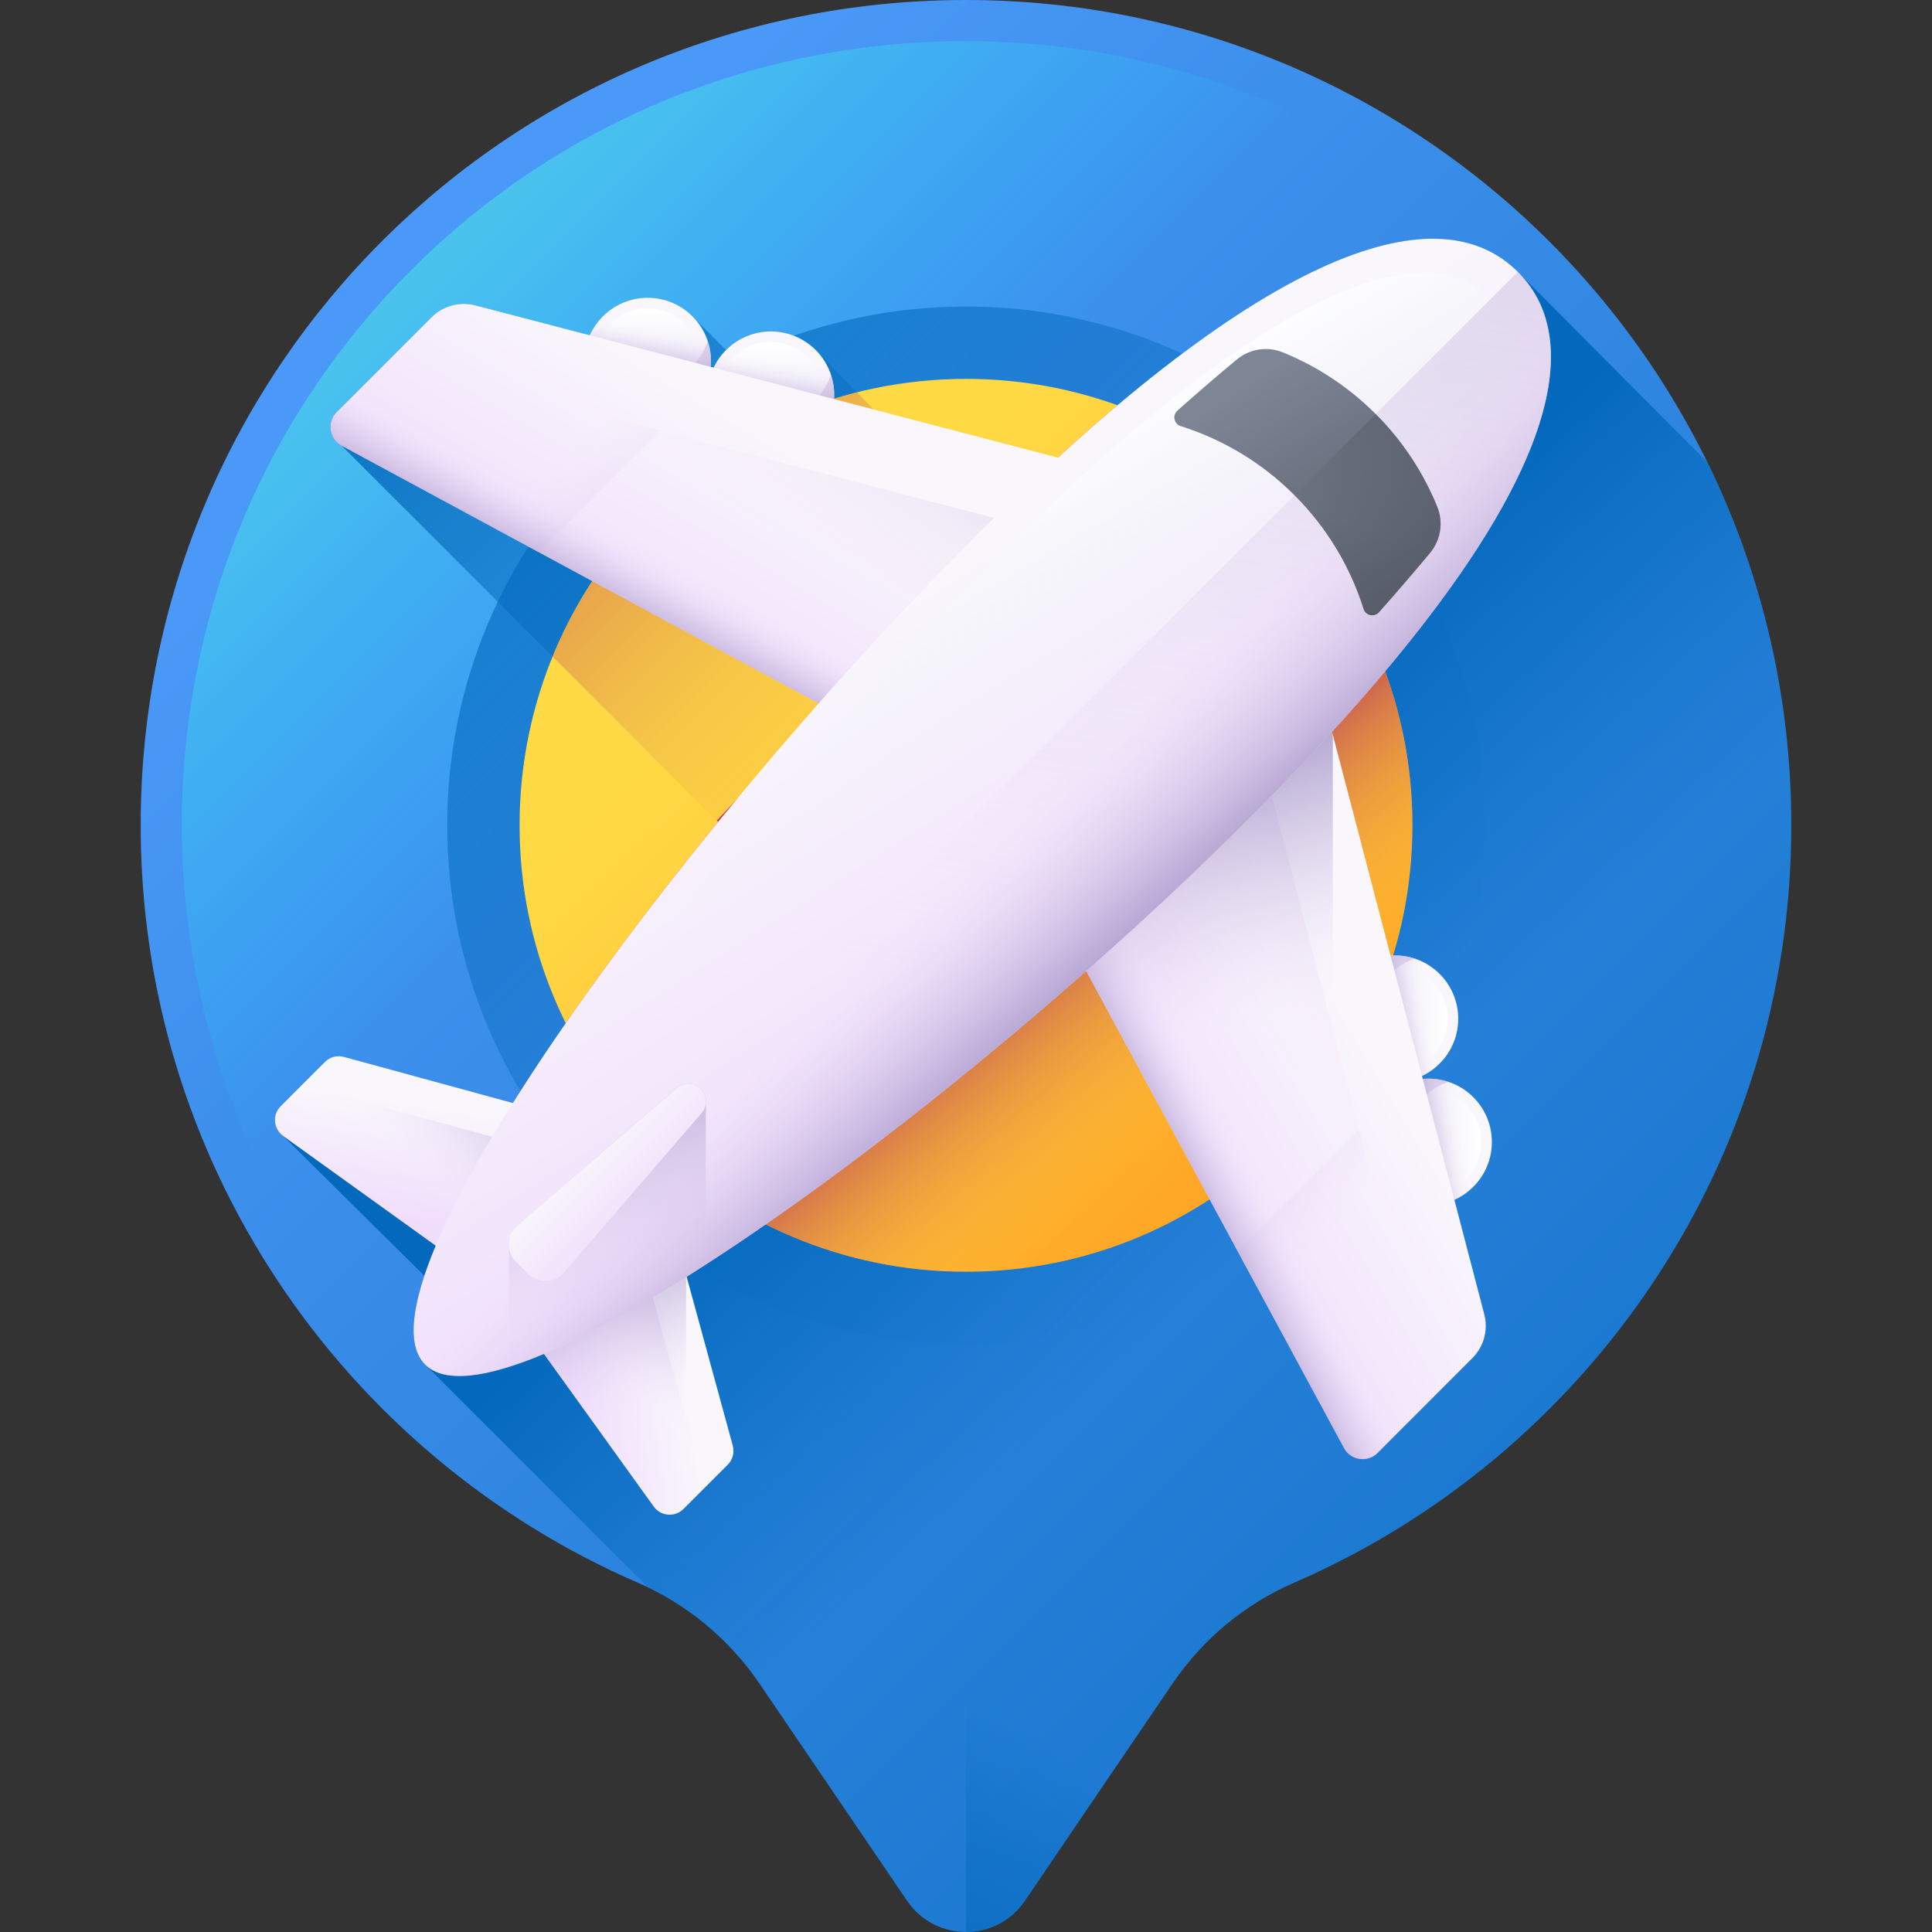 <svg width="62" height="62" viewBox="0 0 62 62" fill="none" xmlns="http://www.w3.org/2000/svg">
<rect x="0" y="0" width="62" height="62" fill="#333333" stroke="none"/>
<g clip-path="url(#clip0_331_243)">
<path d="M57.485 26.485C57.485 11.858 45.627 0 31 0C16.436 0 4.662 11.65 4.516 26.213C4.406 37.212 11.002 46.682 20.465 50.789C22.048 51.476 23.402 52.601 24.373 54.029L29.111 61C30.017 62.333 31.982 62.333 32.888 61L37.627 54.029C38.594 52.606 39.942 51.48 41.521 50.795C50.913 46.725 57.485 37.373 57.485 26.485Z" fill="url(#paint0_linear_331_243)"/>
<path d="M31 60.68C30.846 60.68 30.462 60.639 30.203 60.258L25.464 53.287C24.35 51.648 22.803 50.365 20.99 49.578C11.683 45.539 5.734 36.372 5.836 26.226C5.903 19.534 8.547 13.268 13.28 8.583C18.013 3.9 24.306 1.32 31 1.32H31C44.876 1.32 56.165 12.609 56.165 26.485C56.165 36.524 50.211 45.591 40.996 49.584C39.194 50.365 37.651 51.646 36.536 53.287L31.797 60.258C31.538 60.639 31.153 60.68 31 60.68Z" fill="url(#paint1_linear_331_243)"/>
<path d="M31 43.133C40.195 43.133 47.648 35.679 47.648 26.485C47.648 17.29 40.195 9.837 31 9.837C21.806 9.837 14.352 17.29 14.352 26.485C14.352 35.679 21.806 43.133 31 43.133Z" fill="url(#paint2_linear_331_243)"/>
<path d="M41.521 50.795C50.913 46.725 57.485 37.373 57.485 26.485C57.485 22.301 56.513 18.345 54.786 14.827L48.708 8.723C46.493 6.508 41.901 7.423 33.949 14.685L28.039 13.14L26.176 11.231C25.382 10.438 24.095 10.438 23.302 11.231C23.302 11.231 23.301 11.232 23.301 11.232L22.221 10.15C21.427 9.357 20.141 9.357 19.347 10.15C19.166 10.332 19.028 10.539 18.93 10.76L15.255 9.799C14.752 9.668 14.217 9.813 13.849 10.181L10.806 13.224C10.484 13.545 10.563 14.085 10.963 14.301L23 26.339L23.052 26.367C20.488 29.511 18.185 32.65 16.459 35.396L11.038 33.916C10.82 33.856 10.587 33.918 10.428 34.078L9.007 35.498C8.733 35.772 8.77 36.227 9.085 36.453L13.617 40.942C13.169 42.291 13.139 43.287 13.642 43.79L20.791 50.939C22.234 51.634 23.47 52.7 24.373 54.029L25.418 55.566L31.732 61.88C32.181 61.729 32.592 61.437 32.889 61L37.627 54.029C38.594 52.606 39.942 51.48 41.521 50.795Z" fill="url(#paint3_linear_331_243)"/>
<path d="M41.521 50.795C50.914 46.725 57.485 37.373 57.485 26.485C57.485 22.301 56.514 18.345 54.786 14.827L48.709 8.723C46.493 6.508 41.902 7.423 33.949 14.685L23 26.339L23.052 26.367C20.488 29.511 18.185 32.65 16.459 35.396L11.038 33.916C10.82 33.856 10.587 33.918 10.428 34.078L9.007 35.498C8.733 35.772 8.77 36.227 9.085 36.453L13.617 40.942C13.169 42.291 13.139 43.287 13.642 43.79L20.791 50.939C22.234 51.634 23.47 52.7 24.373 54.029L25.418 55.566L31.732 61.88C32.181 61.729 32.592 61.437 32.889 61L37.627 54.029C38.595 52.606 39.942 51.48 41.521 50.795Z" fill="url(#paint4_linear_331_243)"/>
<path d="M31 40.811C38.912 40.811 45.326 34.397 45.326 26.485C45.326 18.573 38.912 12.159 31 12.159C23.088 12.159 16.674 18.573 16.674 26.485C16.674 34.397 23.088 40.811 31 40.811Z" fill="url(#paint5_linear_331_243)"/>
<path d="M31 50.743V62C31.718 62 32.435 61.667 32.888 61L37.627 54.029C38.594 52.606 39.942 51.48 41.521 50.795C41.56 50.778 41.6 50.76 41.639 50.743H31Z" fill="url(#paint6_linear_331_243)"/>
<path d="M31 40.811C38.912 40.811 45.326 34.397 45.326 26.485C45.326 20.279 41.38 14.996 35.861 13.005C35.246 13.523 34.609 14.081 33.948 14.685L28.039 13.14L27.502 12.59C23.058 13.705 19.439 16.896 17.733 21.072L23 26.339L23.052 26.367C21.255 28.57 19.587 30.77 18.156 32.835C20.497 37.561 25.369 40.811 31 40.811Z" fill="url(#paint7_linear_331_243)"/>
<path d="M31 40.811C38.912 40.811 45.326 34.397 45.326 26.485C45.326 20.279 41.38 14.996 35.861 13.005C35.246 13.523 34.609 14.081 33.948 14.685L23 26.339L23.052 26.367C21.255 28.57 19.587 30.77 18.156 32.835C20.497 37.561 25.369 40.811 31 40.811Z" fill="url(#paint8_linear_331_243)"/>
<path d="M9.084 36.453L14.632 40.443L18.988 36.087L11.038 33.916C10.82 33.856 10.587 33.918 10.427 34.078L9.007 35.498C8.733 35.772 8.77 36.227 9.084 36.453Z" fill="url(#paint9_linear_331_243)"/>
<path d="M9.432 35.073L9.007 35.498C8.733 35.772 8.77 36.227 9.084 36.453L14.632 40.443L17.992 37.082L10.042 34.911C9.824 34.851 9.591 34.913 9.432 35.073Z" fill="url(#paint10_linear_331_243)"/>
<path d="M20.979 48.347L16.989 42.8L21.345 38.444L23.516 46.394C23.576 46.612 23.514 46.845 23.354 47.004L21.934 48.424C21.66 48.699 21.205 48.662 20.979 48.347Z" fill="url(#paint11_linear_331_243)"/>
<path d="M22.359 48L21.934 48.425C21.66 48.699 21.205 48.662 20.979 48.347L16.989 42.8L20.349 39.44L22.521 47.389C22.58 47.607 22.518 47.84 22.359 48Z" fill="url(#paint12_linear_331_243)"/>
<path d="M21.934 48.424L22.019 48.34V41.019L22.005 40.862L21.345 38.444L16.989 42.8L20.979 48.347C21.205 48.662 21.66 48.699 21.934 48.424Z" fill="url(#paint13_linear_331_243)"/>
<path d="M20.784 13.62C21.906 13.62 22.816 12.71 22.816 11.587C22.816 10.465 21.906 9.555 20.784 9.555C19.661 9.555 18.752 10.465 18.752 11.587C18.752 12.71 19.661 13.62 20.784 13.62Z" fill="url(#paint14_linear_331_243)"/>
<path d="M20.784 13.284C21.721 13.284 22.48 12.524 22.48 11.588C22.48 10.651 21.721 9.891 20.784 9.891C19.847 9.891 19.088 10.651 19.088 11.588C19.088 12.524 19.847 13.284 20.784 13.284Z" fill="url(#paint15_linear_331_243)"/>
<path d="M22.712 10.945C22.615 11.235 22.452 11.508 22.221 11.739C21.427 12.533 20.14 12.533 19.347 11.739C19.116 11.508 18.952 11.235 18.855 10.945C18.62 11.652 18.784 12.462 19.347 13.025C20.14 13.818 21.427 13.818 22.221 13.025C22.783 12.462 22.947 11.652 22.712 10.945Z" fill="url(#paint16_linear_331_243)"/>
<path d="M20.784 13.62C21.906 13.62 22.816 12.71 22.816 11.587C22.816 10.465 21.906 9.555 20.784 9.555C19.661 9.555 18.752 10.465 18.752 11.587C18.752 12.71 19.661 13.62 20.784 13.62Z" fill="url(#paint17_linear_331_243)"/>
<path d="M24.739 14.7C25.861 14.7 26.771 13.791 26.771 12.668C26.771 11.546 25.861 10.636 24.739 10.636C23.616 10.636 22.706 11.546 22.706 12.668C22.706 13.791 23.616 14.7 24.739 14.7Z" fill="url(#paint18_linear_331_243)"/>
<path d="M24.739 14.364C25.675 14.364 26.435 13.605 26.435 12.668C26.435 11.731 25.675 10.972 24.739 10.972C23.802 10.972 23.043 11.731 23.043 12.668C23.043 13.605 23.802 14.364 24.739 14.364Z" fill="url(#paint19_linear_331_243)"/>
<path d="M26.667 12.025C26.57 12.316 26.407 12.589 26.176 12.82C25.382 13.614 24.095 13.614 23.302 12.82C23.071 12.589 22.907 12.316 22.81 12.025C22.575 12.732 22.739 13.543 23.302 14.105C24.095 14.899 25.382 14.899 26.176 14.105C26.738 13.543 26.902 12.732 26.667 12.025Z" fill="url(#paint20_linear_331_243)"/>
<path d="M24.739 14.7C25.861 14.7 26.771 13.791 26.771 12.668C26.771 11.546 25.861 10.636 24.739 10.636C23.616 10.636 22.706 11.546 22.706 12.668C22.706 13.791 23.616 14.7 24.739 14.7Z" fill="url(#paint21_linear_331_243)"/>
<path d="M10.963 14.301L28.126 23.577L36.382 15.321L15.255 9.799C14.752 9.668 14.216 9.813 13.848 10.181L10.805 13.224C10.484 13.545 10.563 14.085 10.963 14.301Z" fill="url(#paint22_linear_331_243)"/>
<path d="M11.887 12.142L10.805 13.224C10.484 13.545 10.563 14.085 10.963 14.301L28.126 23.577L34.421 17.282L13.293 11.761C12.79 11.629 12.255 11.774 11.887 12.142Z" fill="url(#paint23_linear_331_243)"/>
<path d="M21.179 13.822L13.293 11.761C12.79 11.629 12.255 11.774 11.887 12.142L10.805 13.224C10.484 13.545 10.563 14.085 10.963 14.301L17.284 17.717L21.179 13.822Z" fill="url(#paint24_linear_331_243)"/>
<path d="M10.963 14.301L28.126 23.577L30.965 20.738L12.142 11.888L10.805 13.224C10.484 13.545 10.563 14.085 10.963 14.301Z" fill="url(#paint25_linear_331_243)"/>
<path d="M45.844 38.68C46.966 38.68 47.876 37.77 47.876 36.648C47.876 35.525 46.966 34.615 45.844 34.615C44.721 34.615 43.812 35.525 43.812 36.648C43.812 37.77 44.721 38.68 45.844 38.68Z" fill="url(#paint26_linear_331_243)"/>
<path d="M45.844 38.344C46.781 38.344 47.54 37.584 47.54 36.648C47.54 35.711 46.781 34.952 45.844 34.952C44.907 34.952 44.148 35.711 44.148 36.648C44.148 37.584 44.907 38.344 45.844 38.344Z" fill="url(#paint27_linear_331_243)"/>
<path d="M46.487 34.719C46.197 34.816 45.924 34.98 45.693 35.211C44.899 36.004 44.899 37.291 45.693 38.085C45.924 38.316 46.197 38.48 46.487 38.576C45.78 38.811 44.97 38.647 44.407 38.085C43.614 37.291 43.614 36.004 44.407 35.211C44.97 34.648 45.78 34.484 46.487 34.719Z" fill="url(#paint28_linear_331_243)"/>
<path d="M45.844 38.68C46.966 38.68 47.876 37.77 47.876 36.648C47.876 35.525 46.966 34.615 45.844 34.615C44.721 34.615 43.812 35.525 43.812 36.648C43.812 37.77 44.721 38.68 45.844 38.68Z" fill="url(#paint29_linear_331_243)"/>
<path d="M44.763 34.725C45.886 34.725 46.796 33.815 46.796 32.693C46.796 31.57 45.886 30.66 44.763 30.66C43.641 30.66 42.731 31.57 42.731 32.693C42.731 33.815 43.641 34.725 44.763 34.725Z" fill="url(#paint30_linear_331_243)"/>
<path d="M44.764 34.389C45.7 34.389 46.46 33.63 46.46 32.693C46.46 31.756 45.7 30.997 44.764 30.997C43.827 30.997 43.067 31.756 43.067 32.693C43.067 33.63 43.827 34.389 44.764 34.389Z" fill="url(#paint31_linear_331_243)"/>
<path d="M45.406 30.765C45.116 30.861 44.843 31.025 44.612 31.256C43.818 32.05 43.818 33.336 44.612 34.13C44.843 34.361 45.116 34.525 45.406 34.621C44.699 34.856 43.889 34.692 43.326 34.13C42.532 33.336 42.532 32.049 43.326 31.256C43.889 30.693 44.699 30.529 45.406 30.765Z" fill="url(#paint32_linear_331_243)"/>
<path d="M44.763 34.725C45.886 34.725 46.796 33.815 46.796 32.693C46.796 31.57 45.886 30.66 44.763 30.66C43.641 30.66 42.731 31.57 42.731 32.693C42.731 33.815 43.641 34.725 44.763 34.725Z" fill="url(#paint33_linear_331_243)"/>
<path d="M43.131 46.469L33.855 29.305L42.111 21.049L47.632 42.177C47.764 42.68 47.619 43.215 47.251 43.583L44.208 46.626C43.887 46.947 43.347 46.869 43.131 46.469Z" fill="url(#paint34_linear_331_243)"/>
<path d="M45.289 45.545L44.208 46.626C43.887 46.947 43.347 46.869 43.131 46.469L33.855 29.305L40.15 23.011L45.671 44.138C45.802 44.642 45.657 45.177 45.289 45.545Z" fill="url(#paint35_linear_331_243)"/>
<path d="M43.61 36.252L45.671 44.138C45.802 44.642 45.657 45.177 45.289 45.544L44.208 46.626C43.886 46.947 43.346 46.869 43.13 46.469L39.714 40.148L43.61 36.252Z" fill="url(#paint36_linear_331_243)"/>
<path d="M43.131 46.469L33.855 29.305L36.694 26.466L45.544 45.29L44.208 46.626C43.887 46.947 43.347 46.869 43.131 46.469Z" fill="url(#paint37_linear_331_243)"/>
<path d="M42.772 23.576L42.111 21.049L33.855 29.305L42.772 45.805V23.576Z" fill="url(#paint38_linear_331_243)"/>
<path d="M40.084 26.264C30.4 35.947 16.104 46.252 13.642 43.79C11.18 41.328 21.484 27.031 31.168 17.348C40.851 7.664 46.246 6.261 48.708 8.723C51.171 11.185 49.767 16.581 40.084 26.264Z" fill="url(#paint39_linear_331_243)"/>
<path d="M39.2 25.814C29.989 35.025 16.592 45.028 14.498 42.934C12.404 40.84 22.407 27.442 31.617 18.232C40.828 9.021 45.759 7.485 47.852 9.579C49.946 11.673 48.41 16.604 39.2 25.814Z" fill="url(#paint40_linear_331_243)"/>
<path d="M40.084 26.264C49.767 16.581 51.17 11.185 48.708 8.723L13.642 43.79C16.104 46.252 30.4 35.947 40.084 26.264Z" fill="url(#paint41_linear_331_243)"/>
<path d="M40.084 26.264C49.767 16.581 51.17 11.185 48.708 8.723L13.642 43.79C16.104 46.252 30.4 35.947 40.084 26.264Z" fill="url(#paint42_linear_331_243)"/>
<path d="M39.686 11.54C39.08 12.043 38.447 12.588 37.785 13.177C37.615 13.327 37.673 13.606 37.889 13.674C39.224 14.095 40.482 14.833 41.54 15.891C42.599 16.95 43.337 18.207 43.758 19.543C43.825 19.759 44.105 19.816 44.255 19.647C44.843 18.985 45.388 18.352 45.892 17.746C46.234 17.334 46.327 16.766 46.126 16.269C45.686 15.184 45.026 14.166 44.146 13.286C43.266 12.405 42.248 11.745 41.162 11.306C40.665 11.105 40.098 11.197 39.686 11.54Z" fill="url(#paint43_linear_331_243)"/>
<path d="M43.757 19.543C43.825 19.759 44.104 19.816 44.255 19.647C44.843 18.985 45.388 18.352 45.892 17.746C46.234 17.334 46.326 16.766 46.125 16.269C45.686 15.184 45.026 14.166 44.146 13.286L41.54 15.892C42.599 16.95 43.337 18.207 43.757 19.543Z" fill="url(#paint44_linear_331_243)"/>
<path d="M22.651 40.581V35.427C22.677 35.254 22.623 35.072 22.492 34.94C22.282 34.73 21.945 34.718 21.72 34.912L16.599 39.33C16.394 39.507 16.304 39.764 16.33 40.012V43.867C17.972 43.352 20.169 42.184 22.651 40.581Z" fill="url(#paint45_linear_331_243)"/>
<path d="M16.945 40.876L16.556 40.487C16.231 40.163 16.251 39.63 16.599 39.33L21.72 34.912C21.945 34.718 22.281 34.73 22.491 34.94C22.701 35.151 22.714 35.487 22.52 35.712L18.102 40.833C17.802 41.181 17.27 41.2 16.945 40.876Z" fill="url(#paint46_linear_331_243)"/>
</g>
<defs>
<linearGradient id="paint0_linear_331_243" x1="15.015" y1="10.499" x2="67.86" y2="63.344" gradientUnits="userSpaceOnUse">
<stop stop-color="#4A98F7"/>
<stop offset="1" stop-color="#0469BC"/>
</linearGradient>
<linearGradient id="paint1_linear_331_243" x1="25.32" y1="20.82" x2="6.75" y2="2.25" gradientUnits="userSpaceOnUse">
<stop stop-color="#18CFFC" stop-opacity="0"/>
<stop offset="1" stop-color="#65E1DC"/>
</linearGradient>
<linearGradient id="paint2_linear_331_243" x1="41.039" y1="36.523" x2="7.835" y2="3.319" gradientUnits="userSpaceOnUse">
<stop stop-color="#0469BC" stop-opacity="0"/>
<stop offset="1" stop-color="#0469BC"/>
</linearGradient>
<linearGradient id="paint3_linear_331_243" x1="28.583" y1="23.664" x2="12.774" y2="7.856" gradientUnits="userSpaceOnUse">
<stop stop-color="#0469BC" stop-opacity="0"/>
<stop offset="1" stop-color="#0469BC"/>
</linearGradient>
<linearGradient id="paint4_linear_331_243" x1="42.285" y1="38.06" x2="33.422" y2="28.45" gradientUnits="userSpaceOnUse">
<stop stop-color="#0469BC" stop-opacity="0"/>
<stop offset="1" stop-color="#0469BC"/>
</linearGradient>
<linearGradient id="paint5_linear_331_243" x1="24.938" y1="20.297" x2="41.329" y2="37.028" gradientUnits="userSpaceOnUse">
<stop stop-color="#FFDA45"/>
<stop offset="1" stop-color="#FFA425"/>
</linearGradient>
<linearGradient id="paint6_linear_331_243" x1="32.949" y1="55.548" x2="27.002" y2="64.028" gradientUnits="userSpaceOnUse">
<stop stop-color="#0469BC" stop-opacity="0"/>
<stop offset="1" stop-color="#0469BC"/>
</linearGradient>
<linearGradient id="paint7_linear_331_243" x1="30.401" y1="25.886" x2="14.115" y2="9.599" gradientUnits="userSpaceOnUse">
<stop stop-color="#FFDA45" stop-opacity="0"/>
<stop offset="1" stop-color="#B53759"/>
</linearGradient>
<linearGradient id="paint8_linear_331_243" x1="38.834" y1="35.661" x2="33.222" y2="29.087" gradientUnits="userSpaceOnUse">
<stop stop-color="#FFDA45" stop-opacity="0"/>
<stop offset="1" stop-color="#B53759"/>
</linearGradient>
<linearGradient id="paint9_linear_331_243" x1="13.99" y1="35.434" x2="13.418" y2="39.253" gradientUnits="userSpaceOnUse">
<stop stop-color="#F9F7FC"/>
<stop offset="1" stop-color="#F0DDFC"/>
</linearGradient>
<linearGradient id="paint10_linear_331_243" x1="12.841" y1="36.959" x2="17.562" y2="32.135" gradientUnits="userSpaceOnUse">
<stop stop-color="#F0DDFC" stop-opacity="0"/>
<stop offset="0.289" stop-color="#C8B7E0" stop-opacity="0.289"/>
<stop offset="0.592" stop-color="#A595C8" stop-opacity="0.592"/>
<stop offset="0.84" stop-color="#8F81B8" stop-opacity="0.84"/>
<stop offset="1" stop-color="#8779B3"/>
</linearGradient>
<linearGradient id="paint11_linear_331_243" x1="21.997" y1="43.441" x2="18.178" y2="44.012" gradientUnits="userSpaceOnUse">
<stop stop-color="#F9F7FC"/>
<stop offset="1" stop-color="#F0DDFC"/>
</linearGradient>
<linearGradient id="paint12_linear_331_243" x1="20.472" y1="44.59" x2="25.296" y2="39.869" gradientUnits="userSpaceOnUse">
<stop stop-color="#F0DDFC" stop-opacity="0"/>
<stop offset="0.289" stop-color="#C8B7E0" stop-opacity="0.289"/>
<stop offset="0.592" stop-color="#A595C8" stop-opacity="0.592"/>
<stop offset="0.84" stop-color="#8F81B8" stop-opacity="0.84"/>
<stop offset="1" stop-color="#8779B3"/>
</linearGradient>
<linearGradient id="paint13_linear_331_243" x1="20.722" y1="45.3" x2="18.384" y2="38.248" gradientUnits="userSpaceOnUse">
<stop stop-color="#F0DDFC" stop-opacity="0"/>
<stop offset="0.289" stop-color="#C8B7E0" stop-opacity="0.289"/>
<stop offset="0.592" stop-color="#A595C8" stop-opacity="0.592"/>
<stop offset="0.84" stop-color="#8F81B8" stop-opacity="0.84"/>
<stop offset="1" stop-color="#8779B3"/>
</linearGradient>
<linearGradient id="paint14_linear_331_243" x1="20.785" y1="10.509" x2="20.785" y2="14.231" gradientUnits="userSpaceOnUse">
<stop stop-color="#F9F7FC"/>
<stop offset="1" stop-color="#F0DDFC"/>
</linearGradient>
<linearGradient id="paint15_linear_331_243" x1="20.785" y1="12.523" x2="20.785" y2="9.922" gradientUnits="userSpaceOnUse">
<stop stop-color="#E9EDF5" stop-opacity="0"/>
<stop offset="1" stop-color="white"/>
</linearGradient>
<linearGradient id="paint16_linear_331_243" x1="20.284" y1="12.185" x2="25.933" y2="10.486" gradientUnits="userSpaceOnUse">
<stop stop-color="#F0DDFC" stop-opacity="0"/>
<stop offset="0.289" stop-color="#C8B7E0" stop-opacity="0.289"/>
<stop offset="0.592" stop-color="#A595C8" stop-opacity="0.592"/>
<stop offset="0.84" stop-color="#8F81B8" stop-opacity="0.84"/>
<stop offset="1" stop-color="#8779B3"/>
</linearGradient>
<linearGradient id="paint17_linear_331_243" x1="20.969" y1="10.556" x2="20.636" y2="12.418" gradientUnits="userSpaceOnUse">
<stop stop-color="#F0DDFC" stop-opacity="0"/>
<stop offset="0.289" stop-color="#C8B7E0" stop-opacity="0.289"/>
<stop offset="0.592" stop-color="#A595C8" stop-opacity="0.592"/>
<stop offset="0.84" stop-color="#8F81B8" stop-opacity="0.84"/>
<stop offset="1" stop-color="#8779B3"/>
</linearGradient>
<linearGradient id="paint18_linear_331_243" x1="24.74" y1="11.589" x2="24.74" y2="15.311" gradientUnits="userSpaceOnUse">
<stop stop-color="#F9F7FC"/>
<stop offset="1" stop-color="#F0DDFC"/>
</linearGradient>
<linearGradient id="paint19_linear_331_243" x1="24.739" y1="13.604" x2="24.739" y2="11.003" gradientUnits="userSpaceOnUse">
<stop stop-color="#E9EDF5" stop-opacity="0"/>
<stop offset="1" stop-color="white"/>
</linearGradient>
<linearGradient id="paint20_linear_331_243" x1="24.239" y1="13.265" x2="29.887" y2="11.567" gradientUnits="userSpaceOnUse">
<stop stop-color="#F0DDFC" stop-opacity="0"/>
<stop offset="0.289" stop-color="#C8B7E0" stop-opacity="0.289"/>
<stop offset="0.592" stop-color="#A595C8" stop-opacity="0.592"/>
<stop offset="0.84" stop-color="#8F81B8" stop-opacity="0.84"/>
<stop offset="1" stop-color="#8779B3"/>
</linearGradient>
<linearGradient id="paint21_linear_331_243" x1="24.924" y1="11.637" x2="24.591" y2="13.498" gradientUnits="userSpaceOnUse">
<stop stop-color="#F0DDFC" stop-opacity="0"/>
<stop offset="0.289" stop-color="#C8B7E0" stop-opacity="0.289"/>
<stop offset="0.592" stop-color="#A595C8" stop-opacity="0.592"/>
<stop offset="0.84" stop-color="#8F81B8" stop-opacity="0.84"/>
<stop offset="1" stop-color="#8779B3"/>
</linearGradient>
<linearGradient id="paint22_linear_331_243" x1="24.11" y1="13.386" x2="19.584" y2="20.953" gradientUnits="userSpaceOnUse">
<stop stop-color="#F9F7FC"/>
<stop offset="1" stop-color="#F0DDFC"/>
</linearGradient>
<linearGradient id="paint23_linear_331_243" x1="22.342" y1="15.643" x2="31.719" y2="1.668" gradientUnits="userSpaceOnUse">
<stop stop-color="#F0DDFC" stop-opacity="0"/>
<stop offset="0.289" stop-color="#C8B7E0" stop-opacity="0.289"/>
<stop offset="0.592" stop-color="#A595C8" stop-opacity="0.592"/>
<stop offset="0.84" stop-color="#8F81B8" stop-opacity="0.84"/>
<stop offset="1" stop-color="#8779B3"/>
</linearGradient>
<linearGradient id="paint24_linear_331_243" x1="17.054" y1="15.332" x2="23.6" y2="23.541" gradientUnits="userSpaceOnUse">
<stop stop-color="#F0DDFC" stop-opacity="0"/>
<stop offset="0.289" stop-color="#C8B7E0" stop-opacity="0.289"/>
<stop offset="0.592" stop-color="#A595C8" stop-opacity="0.592"/>
<stop offset="0.84" stop-color="#8F81B8" stop-opacity="0.84"/>
<stop offset="1" stop-color="#8779B3"/>
</linearGradient>
<linearGradient id="paint25_linear_331_243" x1="20.563" y1="17.547" x2="19.03" y2="20.394" gradientUnits="userSpaceOnUse">
<stop stop-color="#F0DDFC" stop-opacity="0"/>
<stop offset="0.289" stop-color="#C8B7E0" stop-opacity="0.289"/>
<stop offset="0.592" stop-color="#A595C8" stop-opacity="0.592"/>
<stop offset="0.84" stop-color="#8F81B8" stop-opacity="0.84"/>
<stop offset="1" stop-color="#8779B3"/>
</linearGradient>
<linearGradient id="paint26_linear_331_243" x1="46.92" y1="36.644" x2="43.198" y2="36.644" gradientUnits="userSpaceOnUse">
<stop stop-color="#F9F7FC"/>
<stop offset="1" stop-color="#F0DDFC"/>
</linearGradient>
<linearGradient id="paint27_linear_331_243" x1="44.906" y1="36.644" x2="47.507" y2="36.644" gradientUnits="userSpaceOnUse">
<stop stop-color="#E9EDF5" stop-opacity="0"/>
<stop offset="1" stop-color="white"/>
</linearGradient>
<linearGradient id="paint28_linear_331_243" x1="45.245" y1="37.145" x2="46.943" y2="31.496" gradientUnits="userSpaceOnUse">
<stop stop-color="#F0DDFC" stop-opacity="0"/>
<stop offset="0.289" stop-color="#C8B7E0" stop-opacity="0.289"/>
<stop offset="0.592" stop-color="#A595C8" stop-opacity="0.592"/>
<stop offset="0.84" stop-color="#8F81B8" stop-opacity="0.84"/>
<stop offset="1" stop-color="#8779B3"/>
</linearGradient>
<linearGradient id="paint29_linear_331_243" x1="46.873" y1="36.46" x2="45.011" y2="36.793" gradientUnits="userSpaceOnUse">
<stop stop-color="#F0DDFC" stop-opacity="0"/>
<stop offset="0.289" stop-color="#C8B7E0" stop-opacity="0.289"/>
<stop offset="0.592" stop-color="#A595C8" stop-opacity="0.592"/>
<stop offset="0.84" stop-color="#8F81B8" stop-opacity="0.84"/>
<stop offset="1" stop-color="#8779B3"/>
</linearGradient>
<linearGradient id="paint30_linear_331_243" x1="45.839" y1="32.689" x2="42.117" y2="32.689" gradientUnits="userSpaceOnUse">
<stop stop-color="#F9F7FC"/>
<stop offset="1" stop-color="#F0DDFC"/>
</linearGradient>
<linearGradient id="paint31_linear_331_243" x1="43.825" y1="32.689" x2="46.426" y2="32.689" gradientUnits="userSpaceOnUse">
<stop stop-color="#E9EDF5" stop-opacity="0"/>
<stop offset="1" stop-color="white"/>
</linearGradient>
<linearGradient id="paint32_linear_331_243" x1="44.164" y1="33.19" x2="45.862" y2="27.542" gradientUnits="userSpaceOnUse">
<stop stop-color="#F0DDFC" stop-opacity="0"/>
<stop offset="0.289" stop-color="#C8B7E0" stop-opacity="0.289"/>
<stop offset="0.592" stop-color="#A595C8" stop-opacity="0.592"/>
<stop offset="0.84" stop-color="#8F81B8" stop-opacity="0.84"/>
<stop offset="1" stop-color="#8779B3"/>
</linearGradient>
<linearGradient id="paint33_linear_331_243" x1="45.792" y1="32.505" x2="43.931" y2="32.838" gradientUnits="userSpaceOnUse">
<stop stop-color="#F0DDFC" stop-opacity="0"/>
<stop offset="0.289" stop-color="#C8B7E0" stop-opacity="0.289"/>
<stop offset="0.592" stop-color="#A595C8" stop-opacity="0.592"/>
<stop offset="0.84" stop-color="#8F81B8" stop-opacity="0.84"/>
<stop offset="1" stop-color="#8779B3"/>
</linearGradient>
<linearGradient id="paint34_linear_331_243" x1="44.043" y1="33.319" x2="36.476" y2="37.846" gradientUnits="userSpaceOnUse">
<stop stop-color="#F9F7FC"/>
<stop offset="1" stop-color="#F0DDFC"/>
</linearGradient>
<linearGradient id="paint35_linear_331_243" x1="41.786" y1="35.087" x2="55.761" y2="25.71" gradientUnits="userSpaceOnUse">
<stop stop-color="#F0DDFC" stop-opacity="0"/>
<stop offset="0.289" stop-color="#C8B7E0" stop-opacity="0.289"/>
<stop offset="0.592" stop-color="#A595C8" stop-opacity="0.592"/>
<stop offset="0.84" stop-color="#8F81B8" stop-opacity="0.84"/>
<stop offset="1" stop-color="#8779B3"/>
</linearGradient>
<linearGradient id="paint36_linear_331_243" x1="42.097" y1="40.374" x2="33.888" y2="33.829" gradientUnits="userSpaceOnUse">
<stop stop-color="#F0DDFC" stop-opacity="0"/>
<stop offset="0.289" stop-color="#C8B7E0" stop-opacity="0.289"/>
<stop offset="0.592" stop-color="#A595C8" stop-opacity="0.592"/>
<stop offset="0.84" stop-color="#8F81B8" stop-opacity="0.84"/>
<stop offset="1" stop-color="#8779B3"/>
</linearGradient>
<linearGradient id="paint37_linear_331_243" x1="39.882" y1="36.866" x2="37.036" y2="38.399" gradientUnits="userSpaceOnUse">
<stop stop-color="#F0DDFC" stop-opacity="0"/>
<stop offset="0.289" stop-color="#C8B7E0" stop-opacity="0.289"/>
<stop offset="0.592" stop-color="#A595C8" stop-opacity="0.592"/>
<stop offset="0.84" stop-color="#8F81B8" stop-opacity="0.84"/>
<stop offset="1" stop-color="#8779B3"/>
</linearGradient>
<linearGradient id="paint38_linear_331_243" x1="40.506" y1="32.68" x2="36.905" y2="21.971" gradientUnits="userSpaceOnUse">
<stop stop-color="#F0DDFC" stop-opacity="0"/>
<stop offset="0.289" stop-color="#C8B7E0" stop-opacity="0.289"/>
<stop offset="0.592" stop-color="#A595C8" stop-opacity="0.592"/>
<stop offset="0.84" stop-color="#8F81B8" stop-opacity="0.84"/>
<stop offset="1" stop-color="#8779B3"/>
</linearGradient>
<linearGradient id="paint39_linear_331_243" x1="27.136" y1="19.846" x2="35.586" y2="33.125" gradientUnits="userSpaceOnUse">
<stop stop-color="#F9F7FC"/>
<stop offset="1" stop-color="#F0DDFC"/>
</linearGradient>
<linearGradient id="paint40_linear_331_243" x1="30.437" y1="24.933" x2="26.569" y2="18.348" gradientUnits="userSpaceOnUse">
<stop stop-color="#E9EDF5" stop-opacity="0"/>
<stop offset="1" stop-color="white"/>
</linearGradient>
<linearGradient id="paint41_linear_331_243" x1="31.141" y1="31.762" x2="40.433" y2="-33.104" gradientUnits="userSpaceOnUse">
<stop stop-color="#F0DDFC" stop-opacity="0"/>
<stop offset="0.289" stop-color="#C8B7E0" stop-opacity="0.289"/>
<stop offset="0.592" stop-color="#A595C8" stop-opacity="0.592"/>
<stop offset="0.84" stop-color="#8F81B8" stop-opacity="0.84"/>
<stop offset="1" stop-color="#8779B3"/>
</linearGradient>
<linearGradient id="paint42_linear_331_243" x1="31.805" y1="26.944" x2="36.924" y2="32.555" gradientUnits="userSpaceOnUse">
<stop stop-color="#F0DDFC" stop-opacity="0"/>
<stop offset="0.289" stop-color="#C8B7E0" stop-opacity="0.289"/>
<stop offset="0.592" stop-color="#A595C8" stop-opacity="0.592"/>
<stop offset="0.84" stop-color="#8F81B8" stop-opacity="0.84"/>
<stop offset="1" stop-color="#8779B3"/>
</linearGradient>
<linearGradient id="paint43_linear_331_243" x1="40.255" y1="12.143" x2="45.01" y2="19.614" gradientUnits="userSpaceOnUse">
<stop stop-color="#7E8595"/>
<stop offset="1" stop-color="#555A66"/>
</linearGradient>
<linearGradient id="paint44_linear_331_243" x1="43.727" y1="16.886" x2="46.197" y2="10.529" gradientUnits="userSpaceOnUse">
<stop stop-color="#555A66" stop-opacity="0"/>
<stop offset="1" stop-color="#555A66"/>
</linearGradient>
<linearGradient id="paint45_linear_331_243" x1="20.415" y1="41.792" x2="16.844" y2="33.05" gradientUnits="userSpaceOnUse">
<stop stop-color="#F0DDFC" stop-opacity="0"/>
<stop offset="0.289" stop-color="#C8B7E0" stop-opacity="0.289"/>
<stop offset="0.592" stop-color="#A595C8" stop-opacity="0.592"/>
<stop offset="0.84" stop-color="#8F81B8" stop-opacity="0.84"/>
<stop offset="1" stop-color="#8779B3"/>
</linearGradient>
<linearGradient id="paint46_linear_331_243" x1="18.652" y1="36.834" x2="20.836" y2="39.017" gradientUnits="userSpaceOnUse">
<stop stop-color="#F9F7FC"/>
<stop offset="1" stop-color="#F0DDFC"/>
</linearGradient>
<clipPath id="clip0_331_243">
<rect width="62" height="62" fill="white"/>
</clipPath>
</defs>
</svg>
